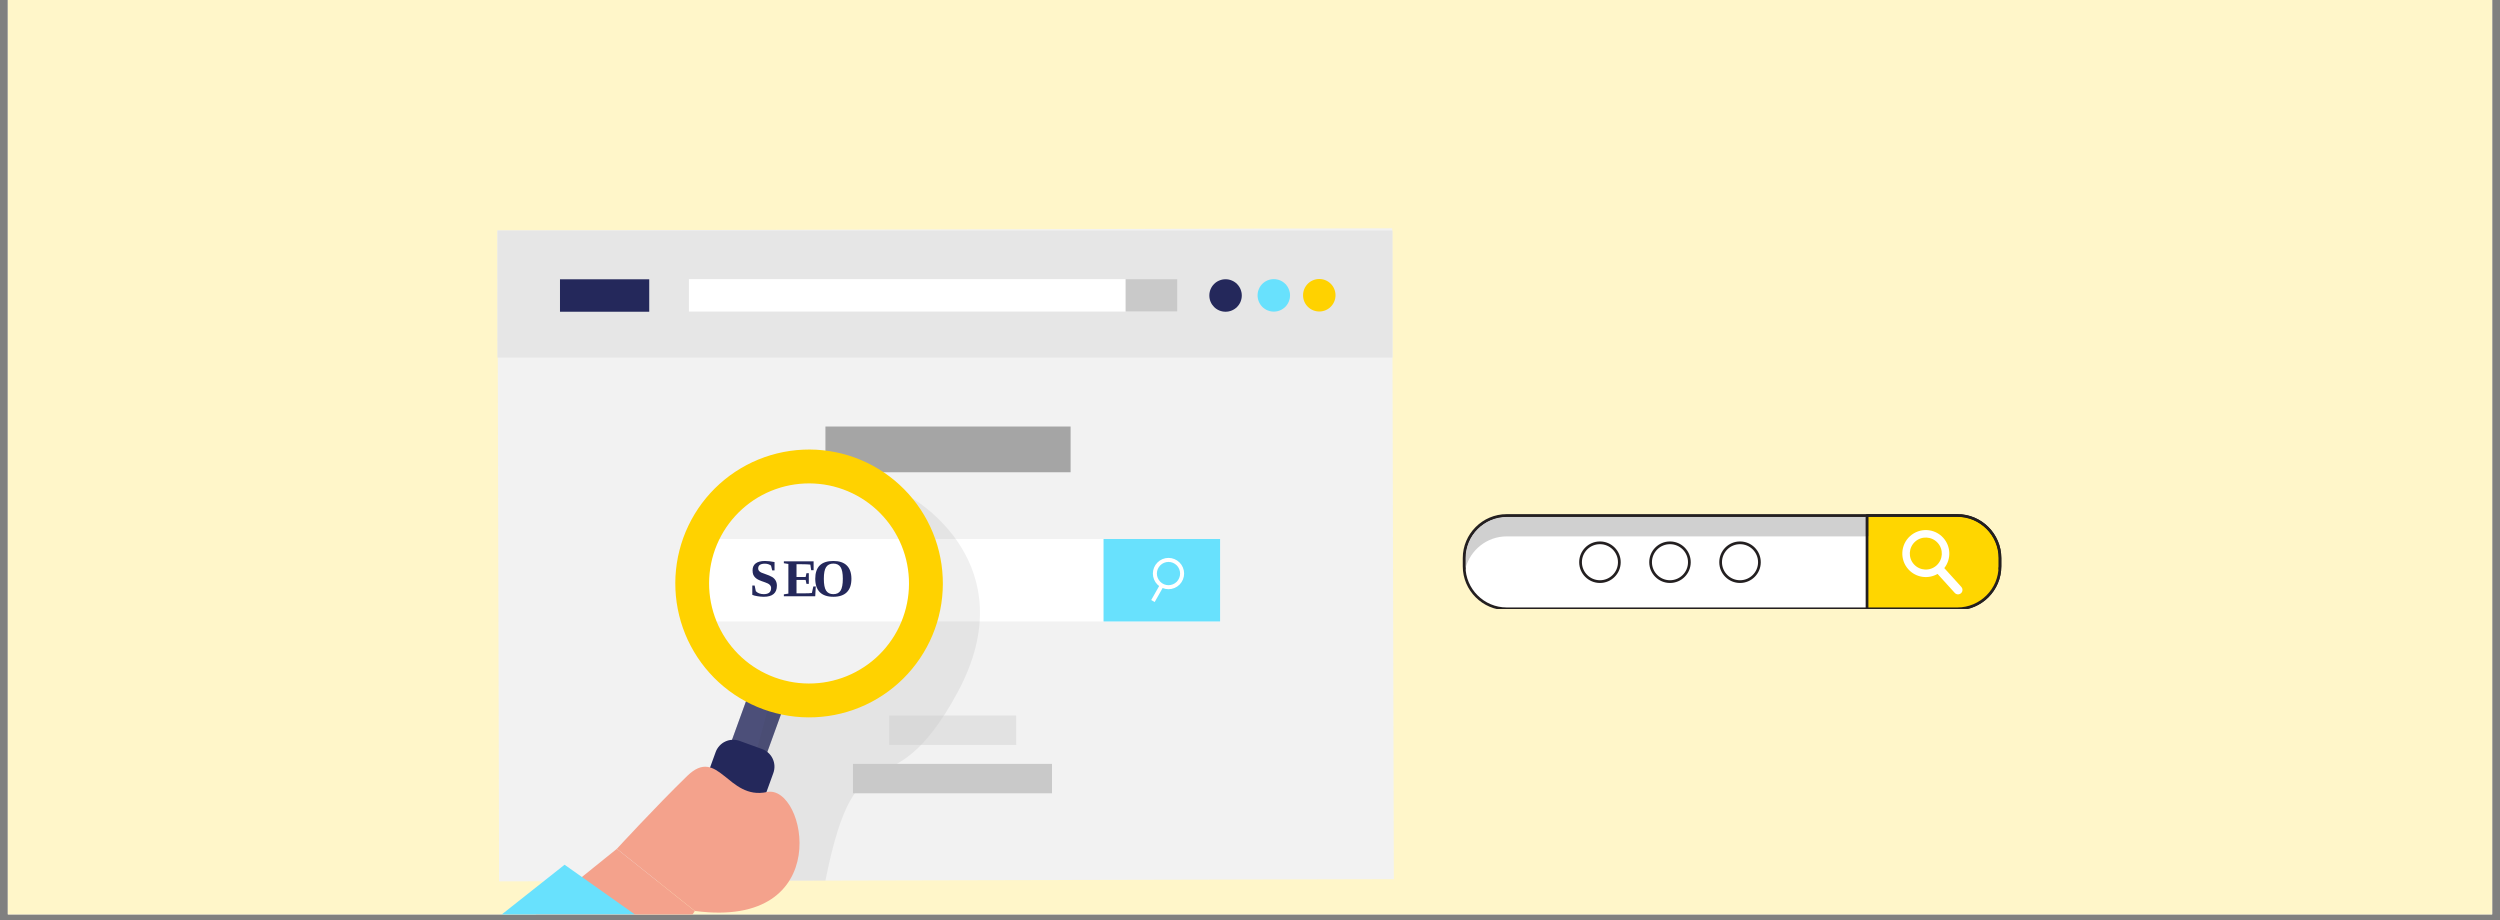 <svg xmlns="http://www.w3.org/2000/svg" xmlns:xlink="http://www.w3.org/1999/xlink" width="576" zoomAndPan="magnify" viewBox="0 0 432 159" height="212" preserveAspectRatio="xMidYMid meet" version="1.0"><rect x="0" y="0" width="432" height="159" fill="#808080" stroke="none"/><defs><g/><clipPath id="c19898b407"><path d="M 1.352 0 L 430.648 0 L 430.648 158.008 L 1.352 158.008 Z M 1.352 0 " clip-rule="nonzero"/></clipPath><clipPath id="d00fcdde59"><path d="M 85 39.457 L 240.941 39.457 L 240.941 153 L 85 153 Z M 85 39.457 " clip-rule="nonzero"/></clipPath><clipPath id="833c040fde"><path d="M 85 39.457 L 240.941 39.457 L 240.941 62 L 85 62 Z M 85 39.457 " clip-rule="nonzero"/></clipPath><clipPath id="55b1659b4e"><path d="M 71 146 L 121 146 L 121 158.008 L 71 158.008 Z M 71 146 " clip-rule="nonzero"/></clipPath><clipPath id="cbcee1be8f"><path d="M 68.027 149 L 119 149 L 119 158.008 L 68.027 158.008 Z M 68.027 149 " clip-rule="nonzero"/></clipPath><clipPath id="ea51669e13"><path d="M 253 89 L 345.918 89 L 345.918 105.234 L 253 105.234 Z M 253 89 " clip-rule="nonzero"/></clipPath><clipPath id="d04b9558be"><path d="M 252.754 88.84 L 345.918 88.84 L 345.918 105.234 L 252.754 105.234 Z M 252.754 88.84 " clip-rule="nonzero"/></clipPath><clipPath id="6d952b1e5a"><path d="M 322 89 L 345.918 89 L 345.918 105.234 L 322 105.234 Z M 322 89 " clip-rule="nonzero"/></clipPath><clipPath id="a2282bb434"><path d="M 322 88.84 L 345.918 88.84 L 345.918 105.234 L 322 105.234 Z M 322 88.84 " clip-rule="nonzero"/></clipPath><clipPath id="add6c02c2c"><path d="M 322 89 L 345.918 89 L 345.918 99 L 322 99 Z M 322 89 " clip-rule="nonzero"/></clipPath></defs><g clip-path="url(#c19898b407)"><path fill="#ffffff" d="M 1.352 0 L 430.648 0 L 430.648 158.008 L 1.352 158.008 Z M 1.352 0 " fill-opacity="1" fill-rule="nonzero"/><path fill="#fff6c9" d="M 1.352 0 L 430.648 0 L 430.648 158.008 L 1.352 158.008 Z M 1.352 0 " fill-opacity="1" fill-rule="nonzero"/></g><g clip-path="url(#d00fcdde59)"><path fill="#f2f2f2" d="M 85.961 39.828 L 240.574 39.449 L 240.848 151.922 L 86.238 152.301 Z M 85.961 39.828 " fill-opacity="1" fill-rule="nonzero"/></g><g clip-path="url(#833c040fde)"><path fill="#e6e6e6" d="M 85.957 39.832 L 240.629 39.832 L 240.629 61.785 L 85.957 61.785 Z M 85.957 39.832 " fill-opacity="1" fill-rule="nonzero"/></g><g clip-path="url(#55b1659b4e)"><path fill="#f4a28c" d="M 71.438 175.012 L 106.59 146.68 L 120.059 157.422 L 97.191 192.449 Z M 71.438 175.012 " fill-opacity="1" fill-rule="nonzero"/></g><g clip-path="url(#cbcee1be8f)"><path fill="#68e1fd" d="M 68.109 172.727 L 98.711 193.742 L 118.738 164.406 L 97.559 149.426 Z M 68.109 172.727 " fill-opacity="1" fill-rule="nonzero"/></g><path fill="#24285b" d="M 214.582 51.062 C 214.582 51.434 214.508 51.793 214.367 52.137 C 214.227 52.48 214.023 52.781 213.758 53.047 C 213.496 53.309 213.191 53.512 212.848 53.656 C 212.504 53.797 212.148 53.867 211.777 53.867 C 211.402 53.867 211.047 53.797 210.703 53.656 C 210.359 53.512 210.055 53.309 209.793 53.047 C 209.531 52.781 209.328 52.48 209.184 52.137 C 209.043 51.793 208.973 51.434 208.973 51.062 C 208.973 50.688 209.043 50.332 209.184 49.988 C 209.328 49.645 209.531 49.34 209.793 49.074 C 210.055 48.812 210.359 48.609 210.703 48.469 C 211.047 48.324 211.402 48.254 211.777 48.254 C 212.148 48.254 212.504 48.324 212.848 48.469 C 213.191 48.609 213.496 48.812 213.758 49.074 C 214.023 49.34 214.227 49.645 214.367 49.988 C 214.508 50.332 214.582 50.688 214.582 51.062 Z M 214.582 51.062 " fill-opacity="1" fill-rule="nonzero"/><path fill="#68e1fd" d="M 222.918 51.039 C 222.918 51.414 222.848 51.77 222.703 52.113 C 222.562 52.457 222.359 52.762 222.098 53.027 C 221.832 53.289 221.531 53.492 221.188 53.633 C 220.844 53.777 220.484 53.848 220.113 53.848 C 219.742 53.848 219.383 53.777 219.039 53.633 C 218.695 53.492 218.395 53.289 218.129 53.027 C 217.867 52.762 217.664 52.457 217.523 52.113 C 217.379 51.77 217.309 51.414 217.309 51.039 C 217.309 50.668 217.379 50.309 217.523 49.965 C 217.664 49.621 217.867 49.316 218.129 49.055 C 218.395 48.793 218.695 48.59 219.039 48.445 C 219.383 48.305 219.742 48.234 220.113 48.234 C 220.484 48.234 220.844 48.305 221.188 48.445 C 221.531 48.59 221.832 48.793 222.098 49.055 C 222.359 49.316 222.562 49.621 222.703 49.965 C 222.848 50.309 222.918 50.668 222.918 51.039 Z M 222.918 51.039 " fill-opacity="1" fill-rule="nonzero"/><path fill="#ffd200" d="M 230.777 51.02 C 230.777 51.391 230.707 51.75 230.562 52.094 C 230.422 52.438 230.219 52.742 229.953 53.004 C 229.691 53.27 229.387 53.473 229.047 53.613 C 228.703 53.754 228.344 53.828 227.973 53.828 C 227.602 53.828 227.242 53.754 226.898 53.613 C 226.555 53.473 226.25 53.27 225.988 53.004 C 225.727 52.742 225.523 52.438 225.379 52.094 C 225.238 51.75 225.168 51.391 225.168 51.02 C 225.168 50.648 225.238 50.289 225.379 49.945 C 225.523 49.602 225.727 49.297 225.988 49.035 C 226.25 48.77 226.555 48.566 226.898 48.426 C 227.242 48.281 227.602 48.211 227.973 48.211 C 228.344 48.211 228.703 48.281 229.047 48.426 C 229.387 48.566 229.691 48.77 229.953 49.035 C 230.219 49.297 230.422 49.602 230.562 49.945 C 230.707 50.289 230.777 50.648 230.777 51.02 Z M 230.777 51.02 " fill-opacity="1" fill-rule="nonzero"/><path fill="#ffffff" d="M 119.043 48.234 L 203.465 48.234 L 203.465 53.84 L 119.043 53.84 Z M 119.043 48.234 " fill-opacity="1" fill-rule="nonzero"/><path fill="#c9c9c9" d="M 194.504 48.234 L 203.461 48.234 L 203.461 53.84 L 194.504 53.84 Z M 194.504 48.234 " fill-opacity="1" fill-rule="nonzero"/><path fill="#ffffff" d="M 120.184 93.141 L 210.832 93.141 L 210.832 107.387 L 120.184 107.387 Z M 120.184 93.141 " fill-opacity="1" fill-rule="nonzero"/><path fill="#68e1fd" d="M 190.691 93.141 L 210.832 93.141 L 210.832 107.387 L 190.691 107.387 Z M 190.691 93.141 " fill-opacity="1" fill-rule="nonzero"/><path fill="#a5a5a5" d="M 142.633 73.703 L 185 73.703 L 185 81.605 L 142.633 81.605 Z M 142.633 73.703 " fill-opacity="1" fill-rule="nonzero"/><path fill="#24285b" d="M 130.422 117.004 L 136.484 119.207 L 128.777 140.465 L 122.715 138.262 Z M 130.422 117.004 " fill-opacity="1" fill-rule="nonzero"/><path fill="#000000" d="M 157.676 86.141 C 157.676 86.141 177.441 97.316 165.508 119.562 C 153.574 141.809 148.242 124.148 142.633 152.156 L 124.758 152.156 L 133.172 120.695 L 142.633 121.605 L 153.121 117.875 L 159.031 108.441 L 159.031 95.934 Z M 157.676 86.141 " fill-opacity="0.06" fill-rule="nonzero"/><path fill="#ffffff" d="M 130.422 117.004 L 136.484 119.207 L 128.777 140.465 L 122.715 138.262 Z M 130.422 117.004 " fill-opacity="0.18" fill-rule="nonzero"/><path fill="#24285b" d="M 127.797 128.023 L 131.699 129.441 C 132.102 129.59 132.461 129.809 132.777 130.098 C 133.094 130.387 133.344 130.723 133.523 131.113 C 133.703 131.5 133.805 131.91 133.824 132.336 C 133.844 132.766 133.777 133.18 133.633 133.582 L 127.211 151.301 C 127.062 151.703 126.848 152.062 126.559 152.379 C 126.27 152.695 125.93 152.941 125.543 153.125 C 125.152 153.305 124.746 153.406 124.32 153.426 C 123.891 153.445 123.477 153.379 123.074 153.234 L 119.172 151.816 C 118.77 151.672 118.41 151.453 118.094 151.164 C 117.777 150.875 117.531 150.535 117.348 150.148 C 117.168 149.758 117.066 149.352 117.047 148.922 C 117.027 148.496 117.094 148.078 117.238 147.676 L 123.664 129.961 C 123.809 129.559 124.027 129.199 124.316 128.883 C 124.605 128.566 124.941 128.316 125.328 128.137 C 125.719 127.953 126.125 127.852 126.555 127.836 C 126.98 127.816 127.395 127.879 127.797 128.023 Z M 127.797 128.023 " fill-opacity="1" fill-rule="nonzero"/><path fill="#c9c9c9" d="M 147.391 131.996 L 181.785 131.996 L 181.785 137.082 L 147.391 137.082 Z M 147.391 131.996 " fill-opacity="1" fill-rule="nonzero"/><path fill="#c9c9c9" d="M 153.652 123.641 L 175.602 123.641 L 175.602 128.73 L 153.652 128.73 Z M 153.652 123.641 " fill-opacity="0.39" fill-rule="nonzero"/><path fill="#ffd200" d="M 147.695 79.066 C 146.984 78.809 146.262 78.586 145.527 78.398 C 144.793 78.211 144.051 78.059 143.305 77.945 C 142.555 77.832 141.805 77.754 141.047 77.711 C 140.289 77.672 139.535 77.668 138.777 77.703 C 138.023 77.734 137.27 77.809 136.52 77.914 C 135.77 78.023 135.027 78.168 134.293 78.348 C 133.559 78.527 132.832 78.746 132.121 78.996 C 131.406 79.25 130.707 79.535 130.02 79.855 C 129.332 80.176 128.664 80.531 128.016 80.918 C 127.363 81.305 126.734 81.723 126.121 82.172 C 125.512 82.621 124.926 83.098 124.363 83.605 C 123.801 84.109 123.262 84.645 122.75 85.203 C 122.238 85.762 121.758 86.344 121.305 86.949 C 120.852 87.559 120.426 88.184 120.035 88.832 C 119.645 89.48 119.281 90.148 118.957 90.832 C 118.629 91.516 118.336 92.211 118.078 92.926 C 117.82 93.637 117.598 94.359 117.41 95.094 C 117.223 95.828 117.07 96.57 116.957 97.32 C 116.844 98.07 116.766 98.824 116.723 99.578 C 116.684 100.336 116.68 101.094 116.715 101.852 C 116.746 102.609 116.82 103.359 116.926 104.109 C 117.035 104.863 117.18 105.605 117.359 106.34 C 117.539 107.078 117.754 107.801 118.008 108.516 C 118.258 109.23 118.543 109.934 118.863 110.617 C 119.188 111.305 119.539 111.977 119.926 112.625 C 120.312 113.277 120.73 113.91 121.176 114.52 C 121.625 115.133 122.102 115.719 122.609 116.281 C 123.113 116.848 123.645 117.383 124.203 117.895 C 124.762 118.406 125.344 118.891 125.949 119.344 C 126.559 119.801 127.184 120.223 127.832 120.617 C 128.48 121.008 129.145 121.367 129.828 121.695 C 130.512 122.023 131.207 122.316 131.918 122.574 C 132.629 122.832 133.352 123.055 134.086 123.242 C 134.82 123.43 135.562 123.582 136.309 123.695 C 137.059 123.812 137.809 123.891 138.566 123.93 C 139.32 123.969 140.078 123.973 140.836 123.941 C 141.59 123.906 142.344 123.836 143.094 123.73 C 143.844 123.621 144.586 123.477 145.32 123.297 C 146.055 123.117 146.781 122.898 147.492 122.648 C 148.207 122.395 148.906 122.109 149.594 121.789 C 150.277 121.469 150.949 121.113 151.598 120.727 C 152.25 120.34 152.883 119.922 153.492 119.473 C 154.102 119.027 154.688 118.547 155.25 118.043 C 155.816 117.535 156.352 117.004 156.863 116.445 C 157.375 115.883 157.855 115.301 158.309 114.695 C 158.766 114.09 159.188 113.461 159.578 112.812 C 159.973 112.164 160.332 111.5 160.66 110.816 C 160.984 110.133 161.277 109.434 161.535 108.723 C 161.797 108.008 162.02 107.285 162.207 106.551 C 162.395 105.816 162.543 105.074 162.66 104.324 C 162.773 103.574 162.852 102.824 162.891 102.066 C 162.934 101.309 162.938 100.551 162.902 99.793 C 162.867 99.039 162.797 98.285 162.691 97.531 C 162.582 96.781 162.438 96.039 162.258 95.305 C 162.078 94.566 161.863 93.84 161.609 93.125 C 161.359 92.41 161.07 91.711 160.75 91.023 C 160.43 90.336 160.078 89.668 159.691 89.016 C 159.305 88.363 158.887 87.73 158.438 87.121 C 157.992 86.512 157.516 85.922 157.008 85.359 C 156.5 84.797 155.969 84.258 155.41 83.746 C 154.852 83.234 154.27 82.75 153.664 82.297 C 153.059 81.844 152.43 81.418 151.781 81.027 C 151.137 80.633 150.469 80.273 149.785 79.945 C 149.102 79.617 148.406 79.328 147.695 79.066 Z M 133.914 117.074 C 133.383 116.883 132.863 116.664 132.352 116.418 C 131.84 116.176 131.344 115.906 130.859 115.613 C 130.375 115.32 129.906 115.004 129.453 114.664 C 129 114.324 128.566 113.965 128.148 113.582 C 127.73 113.199 127.332 112.797 126.957 112.375 C 126.578 111.953 126.219 111.516 125.887 111.059 C 125.551 110.602 125.238 110.133 124.949 109.645 C 124.66 109.156 124.398 108.656 124.156 108.145 C 123.918 107.633 123.703 107.109 123.516 106.574 C 123.328 106.039 123.164 105.496 123.031 104.949 C 122.895 104.398 122.789 103.844 122.707 103.281 C 122.625 102.723 122.574 102.16 122.547 101.594 C 122.523 101.027 122.527 100.461 122.555 99.895 C 122.586 99.332 122.645 98.77 122.73 98.207 C 122.816 97.648 122.93 97.094 123.066 96.547 C 123.207 95.996 123.375 95.457 123.566 94.922 C 123.762 94.391 123.977 93.871 124.223 93.359 C 124.465 92.848 124.734 92.352 125.027 91.867 C 125.32 91.383 125.637 90.914 125.977 90.457 C 126.316 90.004 126.676 89.57 127.059 89.152 C 127.438 88.734 127.84 88.336 128.262 87.957 C 128.684 87.578 129.121 87.223 129.574 86.887 C 130.031 86.551 130.504 86.238 130.988 85.949 C 131.477 85.66 131.977 85.398 132.488 85.156 C 133 84.918 133.523 84.703 134.059 84.516 C 134.59 84.328 135.133 84.164 135.68 84.031 C 136.23 83.895 136.785 83.785 137.344 83.707 C 137.906 83.625 138.469 83.574 139.031 83.547 C 139.598 83.523 140.164 83.523 140.727 83.555 C 141.293 83.586 141.855 83.645 142.414 83.727 C 142.973 83.812 143.527 83.926 144.074 84.066 C 144.625 84.207 145.164 84.375 145.695 84.566 C 146.227 84.762 146.746 84.98 147.258 85.223 C 147.77 85.469 148.266 85.738 148.75 86.031 C 149.234 86.324 149.703 86.641 150.156 86.98 C 150.605 87.32 151.043 87.68 151.461 88.062 C 151.879 88.445 152.273 88.844 152.652 89.266 C 153.031 89.688 153.387 90.129 153.723 90.582 C 154.059 91.039 154.371 91.512 154.656 92 C 154.945 92.484 155.211 92.984 155.449 93.5 C 155.691 94.012 155.902 94.535 156.09 95.07 C 156.281 95.602 156.441 96.145 156.578 96.695 C 156.711 97.246 156.82 97.801 156.898 98.359 C 156.98 98.922 157.031 99.484 157.059 100.051 C 157.082 100.617 157.082 101.184 157.051 101.746 C 157.02 102.312 156.961 102.875 156.875 103.434 C 156.789 103.996 156.68 104.551 156.539 105.098 C 156.398 105.648 156.23 106.188 156.039 106.719 C 155.848 107.254 155.629 107.773 155.383 108.285 C 155.141 108.797 154.871 109.293 154.578 109.777 C 154.285 110.262 153.969 110.73 153.629 111.184 C 153.293 111.637 152.93 112.074 152.551 112.492 C 152.168 112.91 151.766 113.309 151.348 113.688 C 150.926 114.062 150.488 114.422 150.031 114.758 C 149.574 115.09 149.105 115.402 148.617 115.691 C 148.133 115.98 147.633 116.246 147.121 116.484 C 146.605 116.727 146.086 116.941 145.551 117.129 C 145.016 117.316 144.477 117.477 143.926 117.613 C 143.379 117.75 142.824 117.855 142.262 117.938 C 141.703 118.016 141.141 118.07 140.574 118.094 C 140.012 118.121 139.445 118.117 138.879 118.086 C 138.316 118.059 137.754 118 137.195 117.914 C 136.637 117.828 136.082 117.715 135.535 117.574 C 134.984 117.434 134.445 117.27 133.914 117.074 Z M 133.914 117.074 " fill-opacity="1" fill-rule="nonzero"/><path fill="#f4a28c" d="M 106.59 146.68 C 106.59 146.68 113.344 139.336 118.746 134.086 C 124.148 128.84 125.742 138.32 132.512 136.867 C 139.281 135.414 144.527 160.664 120.059 157.41 Z M 106.59 146.68 " fill-opacity="1" fill-rule="nonzero"/><g fill="#24285b" fill-opacity="1"><g transform="translate(129.513, 103.03)"><g><path d="M 0.484 -1.844 L 0.891 -1.844 L 1.094 -0.875 C 1.219 -0.727 1.406 -0.602 1.656 -0.5 C 1.914 -0.406 2.18 -0.359 2.453 -0.359 C 3.305 -0.359 3.734 -0.711 3.734 -1.422 C 3.734 -1.641 3.648 -1.828 3.484 -1.984 C 3.328 -2.141 3.07 -2.273 2.719 -2.391 C 2.207 -2.566 1.836 -2.707 1.609 -2.812 C 1.379 -2.914 1.188 -3.039 1.031 -3.188 C 0.875 -3.332 0.75 -3.504 0.656 -3.703 C 0.57 -3.91 0.531 -4.164 0.531 -4.469 C 0.531 -5 0.707 -5.398 1.062 -5.672 C 1.426 -5.953 1.957 -6.094 2.656 -6.094 C 3.156 -6.094 3.711 -6.031 4.328 -5.906 L 4.328 -4.469 L 3.922 -4.469 L 3.719 -5.297 C 3.414 -5.516 3.062 -5.625 2.656 -5.625 C 2.281 -5.625 1.992 -5.555 1.797 -5.422 C 1.598 -5.285 1.5 -5.078 1.5 -4.797 C 1.5 -4.598 1.582 -4.426 1.75 -4.281 C 1.914 -4.133 2.176 -4.008 2.531 -3.906 C 3.207 -3.676 3.676 -3.477 3.938 -3.312 C 4.195 -3.145 4.395 -2.938 4.531 -2.688 C 4.664 -2.445 4.734 -2.16 4.734 -1.828 C 4.734 -0.547 3.977 0.094 2.469 0.094 C 2.125 0.094 1.77 0.062 1.406 0 C 1.051 -0.051 0.742 -0.129 0.484 -0.234 Z M 0.484 -1.844 "/></g></g></g><g fill="#24285b" fill-opacity="1"><g transform="translate(135.294, 103.03)"><g><path d="M 0.156 -0.328 L 0.938 -0.453 L 0.938 -5.578 L 0.156 -5.703 L 0.156 -6.031 L 5.297 -6.031 L 5.297 -4.5 L 4.875 -4.5 L 4.734 -5.469 C 4.398 -5.508 3.914 -5.531 3.281 -5.531 L 2.344 -5.531 L 2.344 -3.328 L 3.922 -3.328 L 4.062 -3.984 L 4.469 -3.984 L 4.469 -2.141 L 4.062 -2.141 L 3.922 -2.812 L 2.344 -2.812 L 2.344 -0.5 L 3.484 -0.5 C 4.254 -0.5 4.758 -0.52 5 -0.562 L 5.25 -1.688 L 5.672 -1.688 L 5.578 0 L 0.156 0 Z M 0.156 -0.328 "/></g></g></g><g fill="#24285b" fill-opacity="1"><g transform="translate(140.422, 103.03)"><g><path d="M 1.938 -3.016 C 1.938 -2.066 2.066 -1.383 2.328 -0.969 C 2.598 -0.562 3.016 -0.359 3.578 -0.359 C 4.148 -0.359 4.566 -0.562 4.828 -0.969 C 5.086 -1.383 5.219 -2.066 5.219 -3.016 C 5.219 -3.961 5.086 -4.633 4.828 -5.031 C 4.566 -5.438 4.148 -5.641 3.578 -5.641 C 3.016 -5.641 2.598 -5.438 2.328 -5.031 C 2.066 -4.633 1.938 -3.961 1.938 -3.016 Z M 0.453 -3.016 C 0.453 -5.066 1.492 -6.094 3.578 -6.094 C 4.609 -6.094 5.383 -5.832 5.906 -5.312 C 6.438 -4.789 6.703 -4.023 6.703 -3.016 C 6.703 -1.992 6.438 -1.219 5.906 -0.688 C 5.375 -0.164 4.598 0.094 3.578 0.094 C 2.566 0.094 1.789 -0.164 1.25 -0.688 C 0.719 -1.219 0.453 -1.992 0.453 -3.016 Z M 0.453 -3.016 "/></g></g></g><path stroke-linecap="butt" transform="matrix(0.694, 0, 0, 0.695, 25.709, 6.723)" fill="none" stroke-linejoin="miter" d="M 257.29 132.928 C 257.29 133.377 257.206 133.81 257.031 134.226 C 256.862 134.642 256.615 135.007 256.3 135.328 C 255.979 135.643 255.613 135.89 255.197 136.064 C 254.78 136.233 254.347 136.323 253.903 136.323 C 253.452 136.323 253.019 136.233 252.603 136.064 C 252.186 135.89 251.821 135.643 251.505 135.328 C 251.185 135.007 250.943 134.642 250.768 134.226 C 250.594 133.81 250.51 133.377 250.51 132.928 C 250.51 132.478 250.594 132.045 250.768 131.635 C 250.943 131.219 251.185 130.848 251.505 130.533 C 251.821 130.213 252.186 129.971 252.603 129.797 C 253.019 129.628 253.452 129.538 253.903 129.538 C 254.347 129.538 254.78 129.628 255.197 129.797 C 255.613 129.971 255.979 130.213 256.3 130.533 C 256.615 130.848 256.862 131.219 257.031 131.635 C 257.206 132.045 257.29 132.478 257.29 132.928 Z M 257.29 132.928 " stroke="#ffffff" stroke-width="1" stroke-opacity="1" stroke-miterlimit="10"/><path stroke-linecap="butt" transform="matrix(0.694, 0, 0, 0.695, 25.709, 6.723)" fill="none" stroke-linejoin="miter" d="M 252.299 135.761 L 250.031 139.763 " stroke="#ffffff" stroke-width="1" stroke-opacity="1" stroke-miterlimit="10"/><path fill="#24285b" d="M 96.766 48.262 L 112.188 48.262 L 112.188 53.867 L 96.766 53.867 Z M 96.766 48.262 " fill-opacity="1" fill-rule="nonzero"/><g clip-path="url(#ea51669e13)"><path fill="#ffffff" d="M 338.242 105.203 L 260.352 105.203 C 256.309 105.203 253 101.898 253 97.855 L 253 96.43 C 253 92.387 256.309 89.082 260.352 89.082 L 338.242 89.082 C 342.285 89.082 345.594 92.387 345.594 96.43 L 345.594 97.855 C 345.594 101.898 342.285 105.203 338.242 105.203 " fill-opacity="1" fill-rule="nonzero"/></g><g clip-path="url(#d04b9558be)"><path fill="#231f20" d="M 338.242 105.203 L 338.242 104.969 L 260.352 104.969 C 258.395 104.969 256.617 104.168 255.328 102.879 C 254.035 101.59 253.238 99.812 253.238 97.855 L 253.238 96.43 C 253.238 94.473 254.035 92.695 255.328 91.406 C 256.617 90.117 258.395 89.316 260.352 89.316 L 338.242 89.316 C 340.199 89.316 341.977 90.117 343.266 91.406 C 344.559 92.695 345.355 94.473 345.355 96.43 L 345.355 97.855 C 345.355 99.812 344.559 101.59 343.266 102.879 C 341.977 104.168 340.199 104.969 338.242 104.969 L 338.242 105.441 C 342.418 105.438 345.828 102.027 345.828 97.855 L 345.828 96.43 C 345.828 92.258 342.418 88.844 338.242 88.844 L 260.352 88.844 C 256.176 88.844 252.766 92.258 252.766 96.43 L 252.766 97.855 C 252.766 102.027 256.176 105.438 260.352 105.441 L 338.242 105.441 L 338.242 105.203 " fill-opacity="1" fill-rule="nonzero"/></g><g clip-path="url(#6d952b1e5a)"><path fill="#ffd600" d="M 338.242 89.082 L 322.621 89.082 L 322.621 105.203 L 338.242 105.203 C 342.285 105.203 345.594 101.898 345.594 97.855 L 345.594 96.43 C 345.594 92.387 342.285 89.082 338.242 89.082 " fill-opacity="1" fill-rule="nonzero"/></g><g clip-path="url(#a2282bb434)"><path fill="#231f20" d="M 338.242 89.082 L 338.242 88.844 L 322.621 88.844 C 322.559 88.844 322.5 88.871 322.457 88.914 C 322.41 88.957 322.387 89.02 322.387 89.082 L 322.387 105.203 C 322.387 105.266 322.41 105.328 322.457 105.371 C 322.5 105.414 322.559 105.441 322.621 105.441 L 338.242 105.441 C 342.418 105.438 345.828 102.027 345.828 97.855 L 345.828 96.43 C 345.828 92.258 342.418 88.844 338.242 88.844 L 338.242 89.316 C 340.199 89.316 341.977 90.117 343.266 91.406 C 344.559 92.695 345.355 94.473 345.355 96.43 L 345.355 97.855 C 345.355 99.812 344.559 101.59 343.266 102.879 C 341.977 104.168 340.199 104.969 338.242 104.969 L 322.859 104.969 L 322.859 89.316 L 338.242 89.316 L 338.242 89.082 " fill-opacity="1" fill-rule="nonzero"/></g><path fill="#d0d0d0" d="M 253.246 98.199 C 253.238 98.082 253.238 97.969 253.238 97.855 L 253.238 96.43 C 253.238 94.473 254.035 92.695 255.328 91.406 C 256.617 90.117 258.395 89.316 260.352 89.316 L 322.387 89.316 L 322.387 92.688 L 260.352 92.688 C 256.945 92.688 254.066 95.039 253.246 98.199 " fill-opacity="1" fill-rule="nonzero"/><path fill="#231f20" d="M 253.094 98.945 C 253.039 98.59 253 98.227 253 97.855 L 253 96.43 C 253 92.387 256.309 89.082 260.352 89.082 L 322.387 89.082 L 322.387 89.316 L 260.352 89.316 C 258.395 89.316 256.617 90.117 255.328 91.406 C 254.035 92.695 253.238 94.473 253.238 96.43 L 253.238 97.855 C 253.238 97.969 253.238 98.082 253.246 98.199 C 253.18 98.441 253.129 98.691 253.094 98.945 " fill-opacity="1" fill-rule="nonzero"/><g clip-path="url(#add6c02c2c)"><path fill="#ffd600" d="M 345.348 98.195 C 344.527 95.039 341.648 92.688 338.242 92.688 L 322.859 92.688 L 322.859 89.316 L 338.242 89.316 L 338.242 89.082 L 338.242 89.316 C 340.199 89.316 341.977 90.117 343.266 91.406 C 344.559 92.695 345.355 94.473 345.355 96.43 L 345.355 97.855 C 345.355 97.969 345.355 98.082 345.348 98.195 " fill-opacity="1" fill-rule="nonzero"/><path fill="#231f20" d="M 345.5 98.945 C 345.465 98.691 345.414 98.441 345.348 98.195 C 345.355 98.082 345.355 97.969 345.355 97.855 L 345.355 96.43 C 345.355 94.473 344.559 92.695 343.266 91.406 C 341.977 90.117 340.199 89.316 338.242 89.316 L 338.242 89.082 C 342.285 89.082 345.594 92.387 345.594 96.43 L 345.594 97.855 C 345.594 98.227 345.555 98.59 345.5 98.945 M 322.859 92.688 L 322.387 92.688 L 322.387 89.082 L 338.242 89.082 L 338.242 89.316 L 322.859 89.316 L 322.859 92.688 " fill-opacity="1" fill-rule="nonzero"/></g><path fill="#ffffff" d="M 334.637 97.703 C 333.504 98.73 331.758 98.645 330.73 97.512 C 329.707 96.383 329.793 94.633 330.922 93.605 C 332.055 92.582 333.805 92.668 334.828 93.801 C 335.855 94.93 335.77 96.68 334.637 97.703 Z M 335.789 92.93 C 334.285 91.266 331.715 91.141 330.051 92.645 C 328.391 94.152 328.266 96.723 329.77 98.383 C 331.078 99.828 333.188 100.113 334.809 99.176 L 334.816 99.18 L 337.48 102.121 L 337.781 102.453 C 337.926 102.609 338.117 102.695 338.312 102.707 C 338.363 102.707 338.414 102.707 338.461 102.699 C 338.609 102.676 338.75 102.613 338.867 102.508 C 338.984 102.402 339.062 102.266 339.098 102.121 C 339.117 102.051 339.121 101.977 339.117 101.902 C 339.113 101.73 339.047 101.559 338.922 101.422 L 338.621 101.09 L 335.973 98.168 C 337.18 96.637 337.141 94.418 335.789 92.93 " fill-opacity="1" fill-rule="nonzero"/><path fill="#ffffff" d="M 279.82 97.148 C 279.82 99 278.32 100.5 276.473 100.5 C 274.621 100.5 273.117 99 273.117 97.148 C 273.117 95.301 274.621 93.797 276.473 93.797 C 278.32 93.797 279.82 95.301 279.82 97.148 " fill-opacity="1" fill-rule="nonzero"/><path fill="#231f20" d="M 279.82 97.148 L 279.586 97.148 C 279.586 98.012 279.238 98.789 278.672 99.352 C 278.109 99.918 277.332 100.266 276.473 100.266 C 275.609 100.266 274.832 99.918 274.266 99.352 C 273.703 98.789 273.355 98.012 273.355 97.148 C 273.355 96.289 273.703 95.512 274.266 94.945 C 274.832 94.383 275.609 94.035 276.473 94.035 C 277.332 94.035 278.109 94.383 278.672 94.945 C 279.238 95.512 279.586 96.289 279.586 97.148 L 280.059 97.148 C 280.059 95.168 278.453 93.562 276.473 93.562 C 274.488 93.562 272.883 95.168 272.883 97.148 C 272.883 99.133 274.488 100.738 276.473 100.738 C 278.453 100.738 280.059 99.133 280.059 97.148 L 279.82 97.148 " fill-opacity="1" fill-rule="nonzero"/><path fill="#ffffff" d="M 291.926 97.148 C 291.926 99 290.426 100.5 288.574 100.5 C 286.723 100.5 285.223 99 285.223 97.148 C 285.223 95.301 286.723 93.797 288.574 93.797 C 290.426 93.797 291.926 95.301 291.926 97.148 " fill-opacity="1" fill-rule="nonzero"/><path fill="#231f20" d="M 291.926 97.148 L 291.688 97.148 C 291.688 98.012 291.34 98.789 290.777 99.352 C 290.211 99.918 289.434 100.266 288.574 100.266 C 287.711 100.266 286.934 99.918 286.371 99.352 C 285.805 98.789 285.457 98.012 285.457 97.148 C 285.457 96.289 285.805 95.512 286.371 94.945 C 286.934 94.383 287.711 94.035 288.574 94.035 C 289.434 94.035 290.211 94.383 290.777 94.945 C 291.34 95.512 291.688 96.289 291.688 97.148 L 292.16 97.148 C 292.16 95.168 290.555 93.562 288.574 93.562 C 286.594 93.562 284.988 95.168 284.988 97.148 C 284.988 99.133 286.594 100.738 288.574 100.738 C 290.555 100.738 292.16 99.133 292.16 97.148 L 291.926 97.148 " fill-opacity="1" fill-rule="nonzero"/><path fill="#ffffff" d="M 304.027 97.148 C 304.027 99 302.527 100.5 300.676 100.5 C 298.824 100.5 297.324 99 297.324 97.148 C 297.324 95.301 298.824 93.797 300.676 93.797 C 302.527 93.797 304.027 95.301 304.027 97.148 " fill-opacity="1" fill-rule="nonzero"/><path fill="#231f20" d="M 304.027 97.148 L 303.793 97.148 C 303.793 98.012 303.441 98.789 302.879 99.352 C 302.316 99.918 301.539 100.266 300.676 100.266 C 299.816 100.266 299.039 99.918 298.473 99.352 C 297.91 98.789 297.559 98.012 297.559 97.148 C 297.559 96.289 297.91 95.512 298.473 94.945 C 299.039 94.383 299.816 94.035 300.676 94.035 C 301.539 94.035 302.316 94.383 302.879 94.945 C 303.441 95.512 303.793 96.289 303.793 97.148 L 304.262 97.148 C 304.262 95.168 302.656 93.562 300.676 93.562 C 298.695 93.562 297.09 95.168 297.09 97.148 C 297.09 99.133 298.695 100.738 300.676 100.738 C 302.656 100.738 304.262 99.133 304.262 97.148 L 304.027 97.148 " fill-opacity="1" fill-rule="nonzero"/></svg>